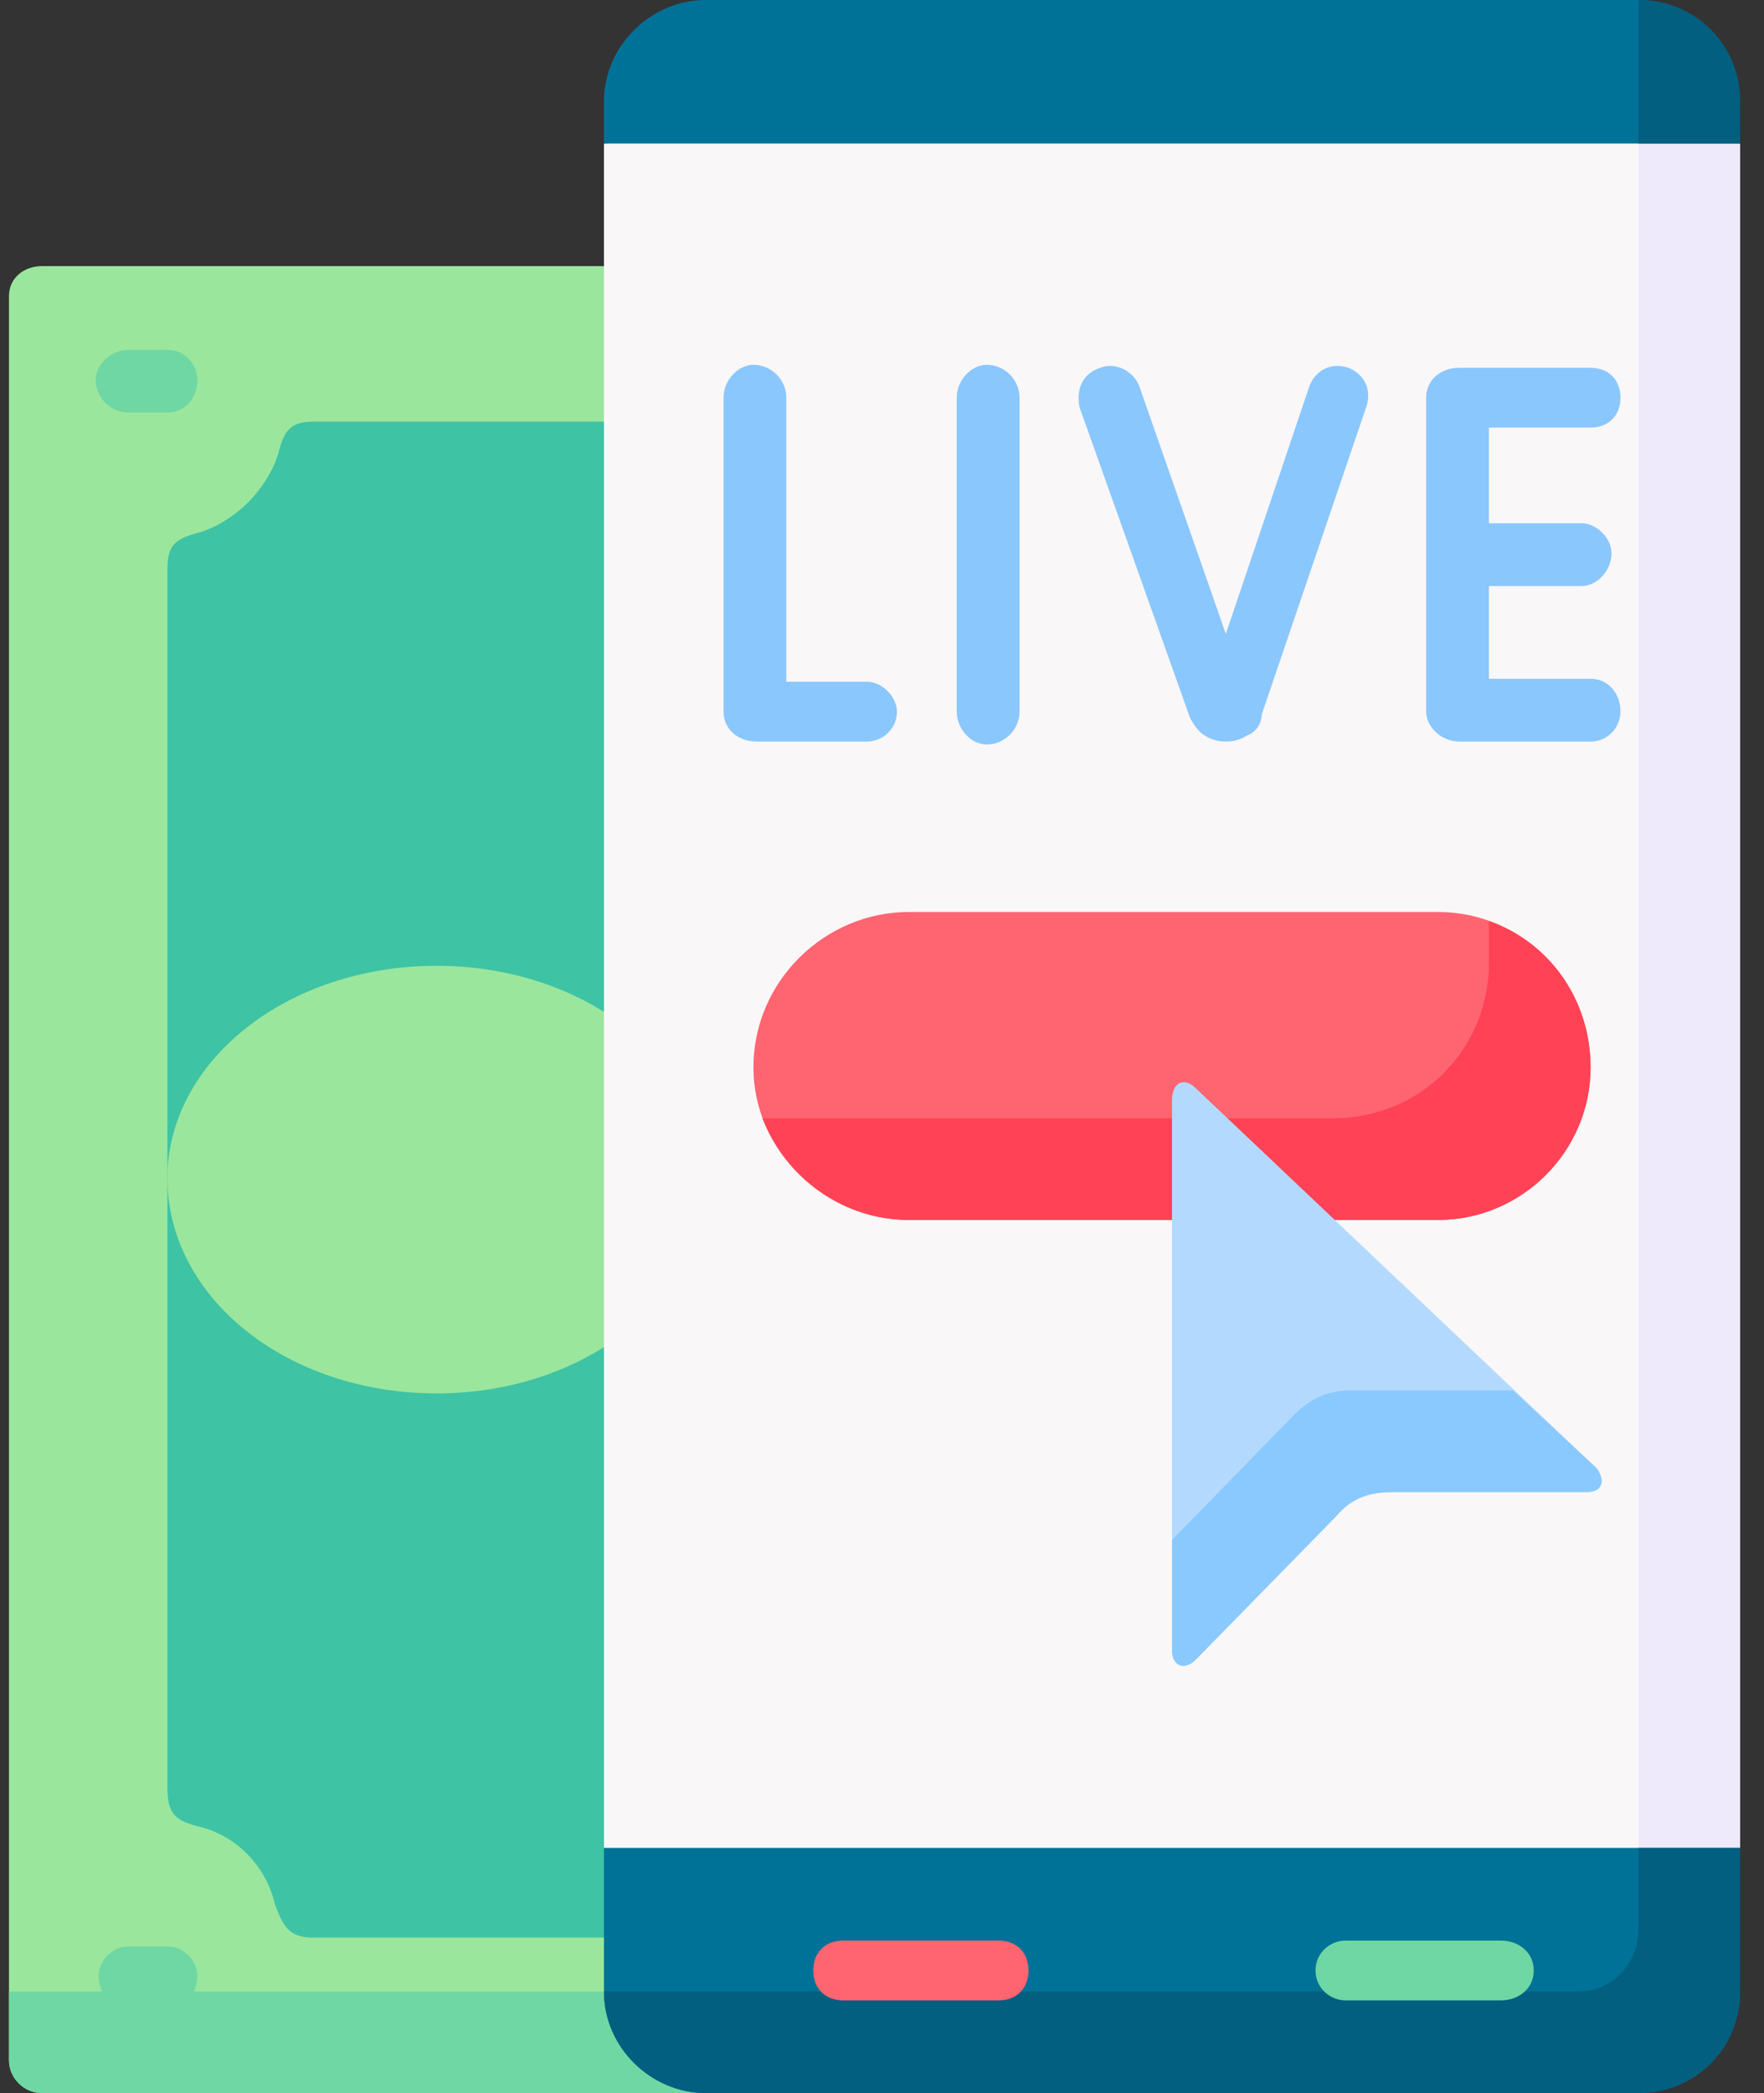 <svg version="1.2" xmlns="http://www.w3.org/2000/svg" viewBox="0 0 59 70" width="59" height="70"><rect x="0" y="0" width="59" height="70" fill="#333333" stroke="none"/><style>.a{fill:#9be69d}.b{fill:#6fd7a3}.c{fill:#3ec3a4}.d{fill:#faf7f8}.e{fill:#eee9fb}.f{fill:#017297}.g{fill:#025f80}.h{fill:#ff6471}.i{fill:#ff4255}.j{fill:#b3dafe}.k{fill:#8ac9fe}.l{fill:#8ac7fd}</style><path fill-rule="evenodd" class="a" d="m0.3 68.9v-59c0-0.6 0.5-1 1.1-1h26.4c0.6 0 1.1 0.4 1.1 1v59c0 0.6-0.5 1.1-1.1 1.1h-26.4c-0.6 0-1.1-0.5-1.1-1.1z"/><path fill-rule="evenodd" class="b" d="m0.3 68.9v-2.3h28.6v2.3c0 0.6-0.5 1.1-1.1 1.1h-26.4c-0.6 0-1.1-0.5-1.1-1.1z"/><path fill-rule="evenodd" class="c" d="m5.6 59.8v-40.8c0-0.8 0.3-1 1.1-1.2 1.2-0.4 2.2-1.4 2.6-2.6 0.2-0.8 0.4-1.1 1.2-1.1h13.1v50.7h-13.1c-0.8 0-1-0.3-1.3-1.1-0.3-1.3-1.3-2.3-2.5-2.6-0.8-0.2-1.1-0.4-1.1-1.3z"/><path fill-rule="evenodd" class="a" d="m14.6 46.6c-5 0-9-3.2-9-7.2 0-3.9 4-7.1 9-7.1 5 0 9 3.2 9 7.1 0 4-4 7.2-9 7.2z"/><path class="b" d="m4.3 13.8c-0.6 0-1.1-0.5-1.1-1.1 0-0.5 0.5-1 1.1-1h1.3c0.6 0 1 0.5 1 1 0 0.6-0.4 1.1-1 1.1zm0 53.3c-0.6 0-1-0.4-1-1 0-0.5 0.4-1 1-1h1.3c0.6 0 1 0.5 1 1 0 0.6-0.4 1-1 1z"/><path fill-rule="evenodd" class="d" d="m58.2 4.8v57l-18.4 1.8-19.6-1.8v-57l19.7-1.1z"/><path fill-rule="evenodd" class="e" d="m58.2 4.8v57h-3.4v-57z"/><path fill-rule="evenodd" class="f" d="m58.2 61.8h-38v4.8c0 1.9 1.6 3.4 3.4 3.4h31.2c1.9 0 3.4-1.5 3.4-3.4 0 0 0-4.8 0-4.8z"/><path fill-rule="evenodd" class="g" d="m58.2 61.8h-3.4v2.7c0 1.2-0.9 2.1-2 2.1h-32.6c0 1.9 1.6 3.4 3.4 3.4h31.2c1.9 0 3.4-1.5 3.4-3.4 0 0 0-4.8 0-4.8z"/><path fill-rule="evenodd" class="f" d="m54.8 0h-31.2c-1.8 0-3.4 1.5-3.4 3.4v1.4h38v-1.4c0-1.9-1.5-3.4-3.4-3.4z"/><path class="b" d="m45 66.9c-0.5 0-1-0.4-1-1 0-0.6 0.5-1 1-1h5.2c0.6 0 1.1 0.4 1.1 1 0 0.6-0.5 1-1.1 1z"/><path class="h" d="m28.2 66.9c-0.6 0-1-0.4-1-1 0-0.6 0.4-1 1-1h5.2c0.6 0 1 0.4 1 1 0 0.6-0.4 1-1 1z"/><path fill-rule="evenodd" class="g" d="m58.2 4.8v-1.4c0-1.9-1.5-3.4-3.4-3.4v4.8z"/><path fill-rule="evenodd" class="h" d="m48.1 40.8h-17.7c-2.8 0-5.2-2.3-5.2-5.1 0-2.9 2.4-5.2 5.2-5.2h17.7c2.8 0 5.1 2.3 5.1 5.2 0 2.8-2.3 5.1-5.1 5.1z"/><path fill-rule="evenodd" class="i" d="m48.1 40.8h-17.7c-2.2 0-4.1-1.4-4.9-3.4h19.1c2.9 0 5.2-2.3 5.2-5.2v-1.4c2 0.7 3.4 2.6 3.4 4.9 0 2.8-2.3 5.1-5.1 5.1z"/><path fill-rule="evenodd" class="j" d="m40 55.5l4.7-4.8c0.5-0.6 1.1-0.8 1.9-0.8h6.5c0.5 0 0.6-0.4 0.3-0.8l-13.4-12.7c-0.4-0.4-0.8-0.2-0.8 0.4v18.4c0 0.5 0.4 0.7 0.8 0.3z"/><path fill-rule="evenodd" class="k" d="m40 55.5l4.7-4.8c0.5-0.6 1.1-0.8 1.9-0.8h6.5c0.5 0 0.6-0.4 0.3-0.8l-2.8-2.6h-5.4c-0.7 0-1.3 0.2-1.9 0.8l-4.1 4.2v3.7c0 0.5 0.4 0.7 0.8 0.3z"/><path class="l" d="m24.2 13.3c0-0.6 0.5-1.1 1-1.1 0.6 0 1.1 0.5 1.1 1.1v9.5h2.7c0.5 0 1 0.5 1 1 0 0.6-0.5 1-1 1h-3.7c-0.6 0-1.1-0.4-1.1-1 0 0 0-10.5 0-10.5zm11.9 0.3c-0.1-0.6 0.1-1.1 0.7-1.3 0.5-0.2 1.1 0.1 1.3 0.6l2.9 8.3 2.8-8.3c0.2-0.5 0.7-0.8 1.3-0.6 0.5 0.2 0.8 0.7 0.6 1.3l-3.5 10.3c0 0.3-0.2 0.6-0.5 0.7q-0.3 0.2-0.7 0.2-0.4 0-0.7-0.2c-0.2-0.1-0.4-0.4-0.5-0.6zm17.1-1.3c0.6 0 1 0.4 1 1 0 0.6-0.4 1-1 1h-3.4v3.2h3.1c0.5 0 1 0.5 1 1 0 0.6-0.5 1.1-1 1.1h-3.1v3.1h3.4c0.6 0 1 0.5 1 1.1 0 0.5-0.4 1-1 1h-4.4c-0.6 0-1.1-0.5-1.1-1v-10.5c0-0.6 0.5-1 1.1-1 0 0 4.4 0 4.4 0zm-21.2 1c0-0.6 0.5-1.1 1-1.1 0.6 0 1.1 0.5 1.1 1.1v10.5c0 0.6-0.5 1.1-1.1 1.1-0.5 0-1-0.5-1-1.1z"/></svg>